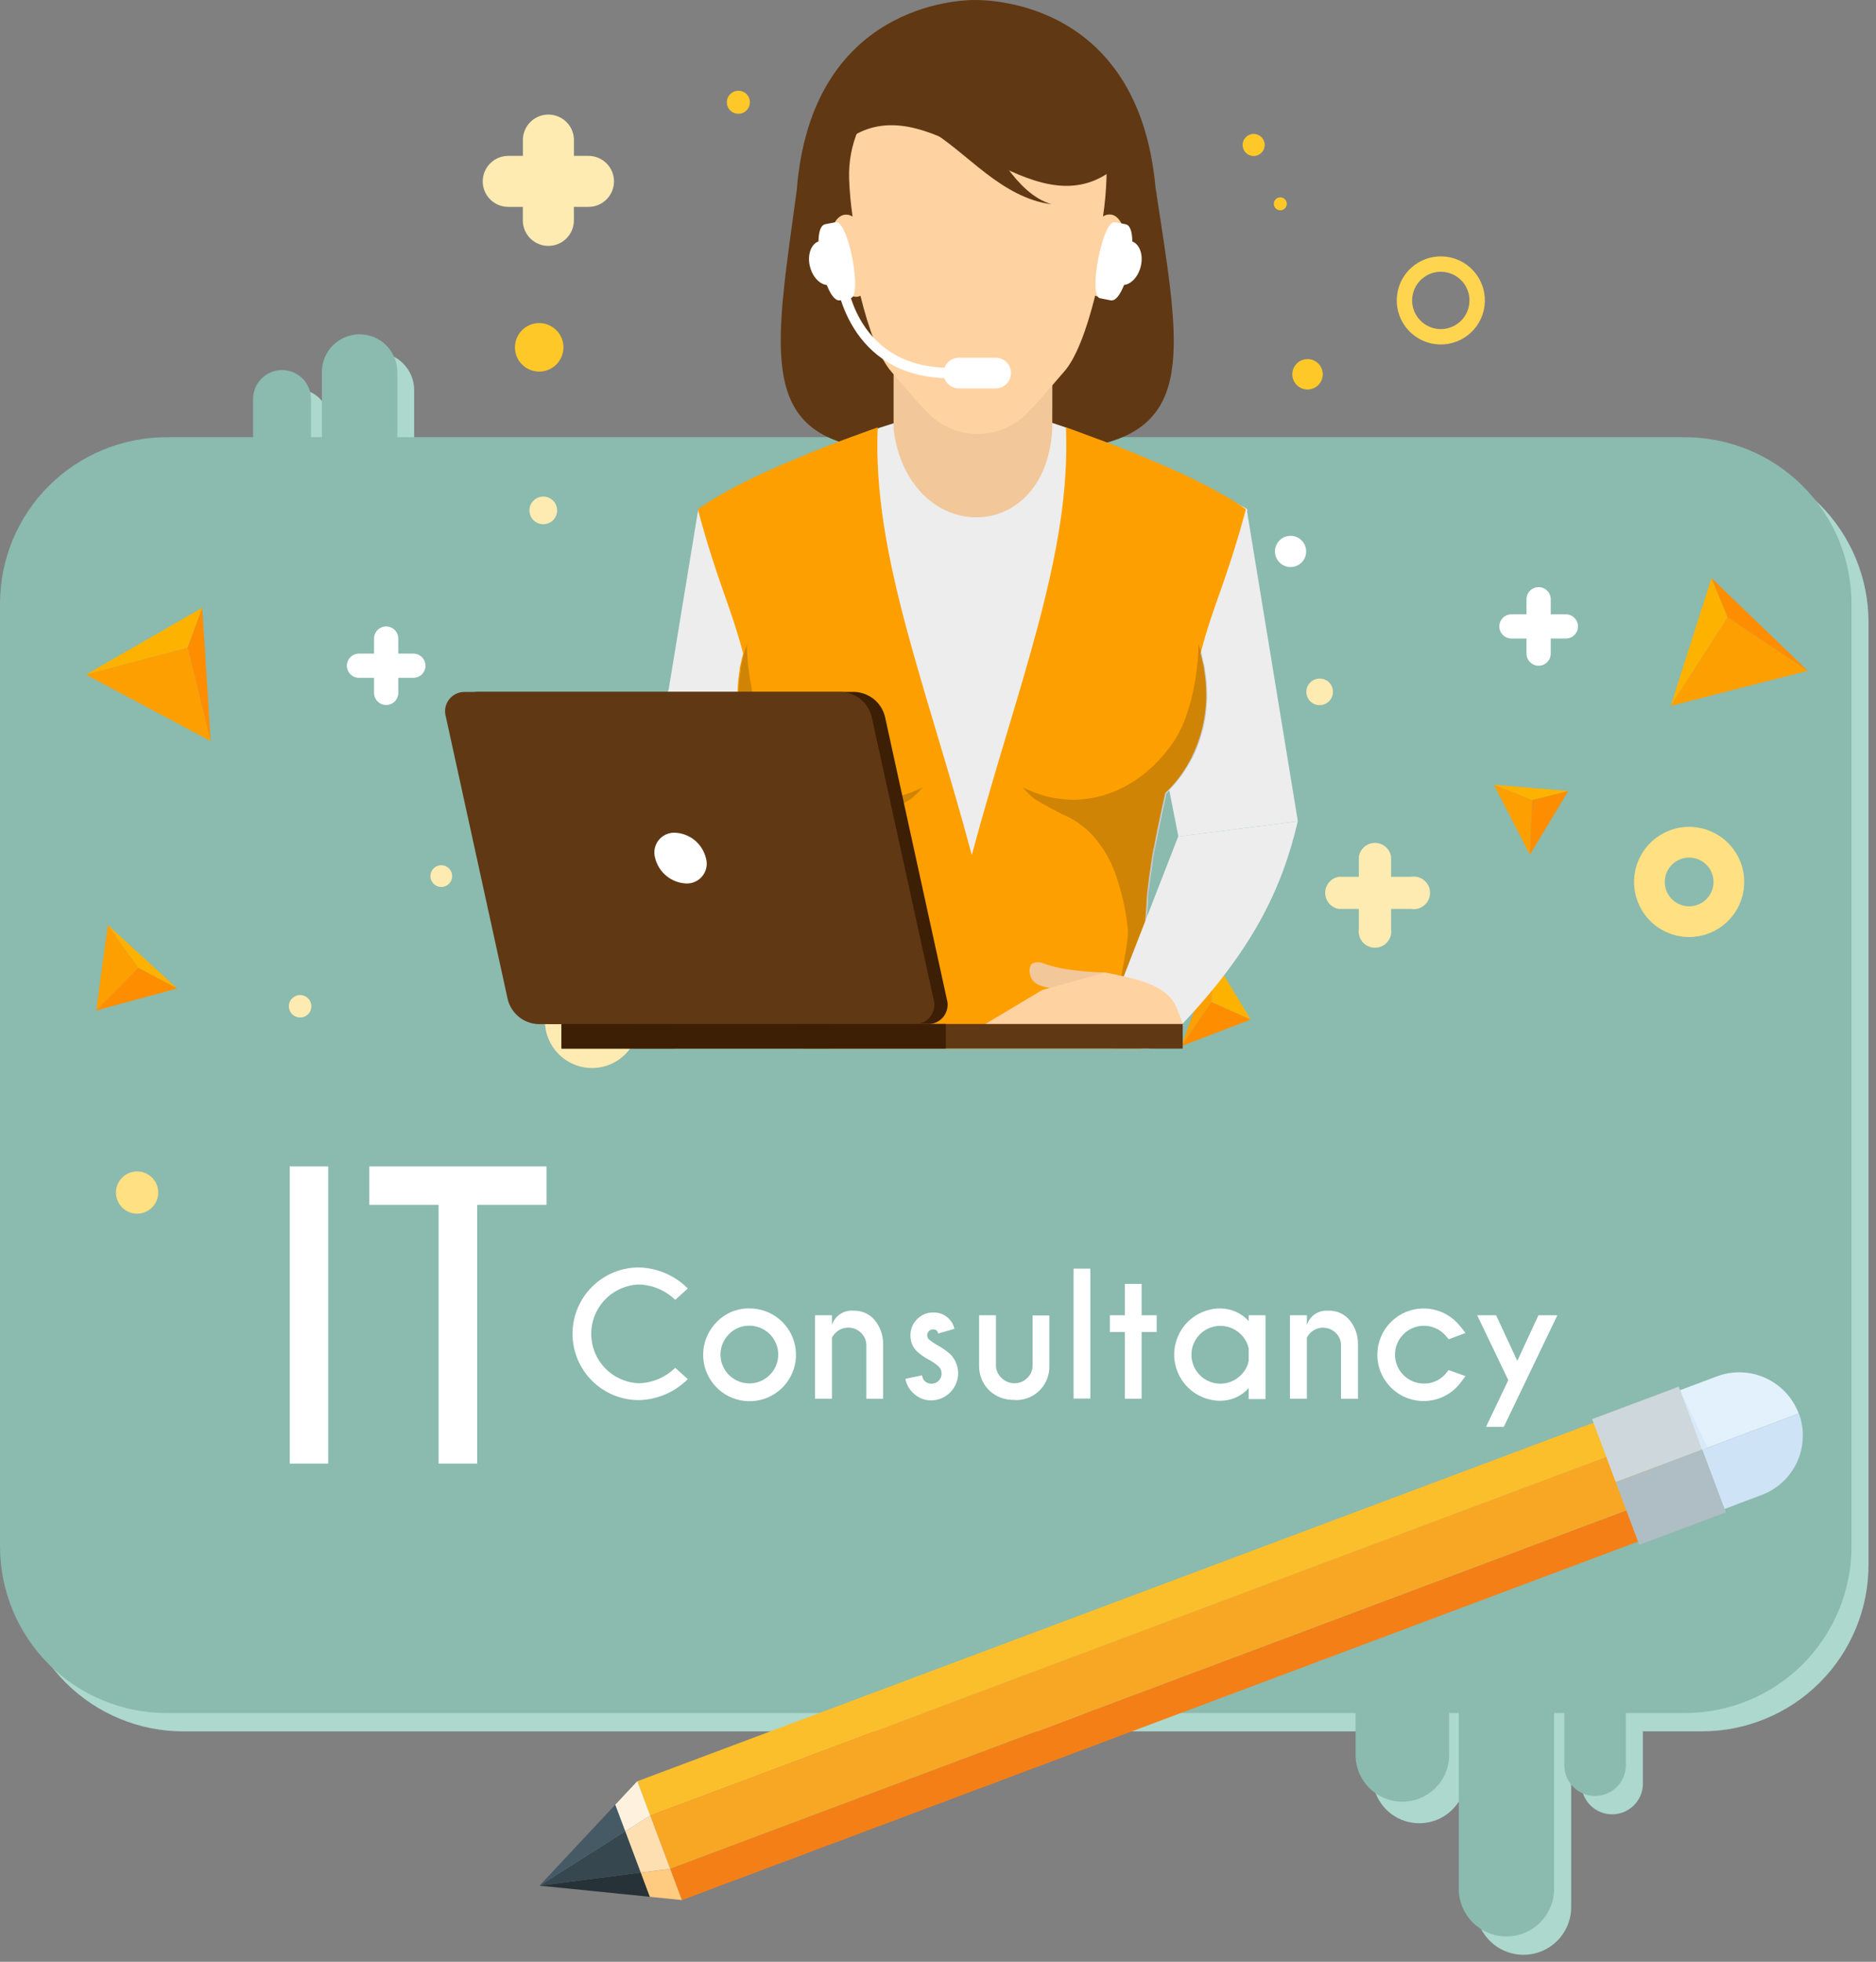 <svg xmlns="http://www.w3.org/2000/svg" width="244" height="255" viewBox="0 0 244 255" fill="none"><rect x="0" y="0" width="244" height="255" fill="#808080" stroke="none"/><path d="M221.337 59.241H53.869V50.708C53.869 50.064 53.742 49.427 53.495 48.832C53.249 48.237 52.887 47.697 52.432 47.242C51.976 46.787 51.435 46.426 50.84 46.179C50.244 45.933 49.606 45.806 48.962 45.806C48.318 45.806 47.68 45.933 47.084 46.179C46.489 46.426 45.948 46.787 45.492 47.242C45.037 47.697 44.675 48.237 44.429 48.832C44.182 49.427 44.055 50.064 44.055 50.708V59.241H42.641V54.416C42.641 53.418 42.244 52.46 41.537 51.754C40.831 51.048 39.872 50.652 38.873 50.652C37.873 50.652 36.915 51.048 36.208 51.754C35.501 52.46 35.104 53.418 35.104 54.416V59.241H23.855C18.11 59.241 12.6 61.521 8.537 65.579C4.474 69.638 2.192 75.143 2.192 80.883V203.411C2.192 209.151 4.474 214.656 8.537 218.715C12.6 222.774 18.11 225.054 23.855 225.054H178.519V230.704C178.491 231.52 178.628 232.333 178.921 233.095C179.214 233.856 179.658 234.551 180.225 235.138C180.793 235.725 181.473 236.192 182.225 236.51C182.977 236.829 183.786 236.993 184.603 236.993C185.42 236.993 186.228 236.829 186.98 236.51C187.732 236.192 188.412 235.725 188.98 235.138C189.548 234.551 189.991 233.856 190.285 233.095C190.578 232.333 190.715 231.52 190.687 230.704V225.054H191.952V247.897C191.952 249.54 192.606 251.115 193.768 252.277C194.931 253.439 196.508 254.091 198.153 254.091C199.797 254.091 201.375 253.439 202.537 252.277C203.7 251.115 204.354 249.54 204.354 247.897V225.054H205.683V232.004C205.726 233.034 206.166 234.008 206.912 234.722C207.657 235.435 208.649 235.834 209.681 235.834C210.713 235.834 211.706 235.435 212.451 234.722C213.196 234.008 213.636 233.034 213.679 232.004V225.047H221.365C227.11 225.047 232.621 222.766 236.683 218.708C240.746 214.649 243.028 209.144 243.028 203.404V80.883C243.028 78.038 242.467 75.222 241.377 72.594C240.286 69.967 238.688 67.579 236.673 65.57C234.659 63.559 232.267 61.966 229.635 60.88C227.004 59.794 224.184 59.237 221.337 59.241Z" fill="#ACD8CD"></path><path d="M219.145 56.832H51.677V48.356C51.677 47.056 51.16 45.809 50.24 44.89C49.32 43.97 48.072 43.454 46.77 43.454C45.469 43.454 44.221 43.97 43.301 44.89C42.38 45.809 41.863 47.056 41.863 48.356V56.832H40.449V52.029C40.471 51.521 40.39 51.014 40.211 50.539C40.032 50.063 39.758 49.629 39.406 49.262C39.054 48.895 38.632 48.603 38.164 48.404C37.696 48.204 37.193 48.101 36.684 48.101C36.176 48.101 35.672 48.204 35.205 48.404C34.737 48.603 34.314 48.895 33.963 49.262C33.611 49.629 33.337 50.063 33.158 50.539C32.978 51.014 32.897 51.521 32.919 52.029V56.832H21.663C18.819 56.831 16.002 57.39 13.374 58.477C10.745 59.564 8.357 61.157 6.346 63.166C4.334 65.175 2.738 67.561 1.649 70.186C0.56 72.811 -1.51597e-07 75.625 0 78.467V201.024C0 206.764 2.282 212.269 6.345 216.327C10.408 220.386 15.918 222.666 21.663 222.666H176.313V228.317C176.366 229.893 177.031 231.387 178.166 232.483C179.301 233.579 180.818 234.191 182.397 234.191C183.975 234.191 185.492 233.579 186.627 232.483C187.762 231.387 188.427 229.893 188.481 228.317V222.666H189.732V245.509C189.732 247.152 190.385 248.728 191.548 249.889C192.711 251.051 194.288 251.704 195.933 251.704C197.577 251.704 199.155 251.051 200.317 249.889C201.48 248.728 202.134 247.152 202.134 245.509V222.666H203.463V229.617C203.506 230.647 203.946 231.621 204.691 232.334C205.436 233.048 206.429 233.447 207.461 233.447C208.493 233.447 209.486 233.048 210.231 232.334C210.976 231.621 211.416 230.647 211.459 229.617V222.666H219.145C224.89 222.666 230.4 220.386 234.463 216.327C238.526 212.269 240.808 206.764 240.808 201.024V78.488C240.811 75.645 240.253 72.829 239.165 70.201C238.078 67.573 236.482 65.185 234.47 63.174C232.458 61.163 230.069 59.567 227.439 58.479C224.81 57.391 221.991 56.831 219.145 56.832Z" fill="#8BBAAE"></path><path d="M76.55 20.265H74.648V18.365C74.669 17.916 74.599 17.468 74.441 17.048C74.284 16.628 74.043 16.244 73.732 15.919C73.422 15.594 73.049 15.336 72.636 15.159C72.223 14.983 71.778 14.892 71.329 14.892C70.88 14.892 70.435 14.983 70.022 15.159C69.609 15.336 69.236 15.594 68.926 15.919C68.615 16.244 68.374 16.628 68.217 17.048C68.059 17.468 67.989 17.916 68.01 18.365V20.265H66.1C65.221 20.265 64.378 20.614 63.756 21.235C63.134 21.856 62.785 22.699 62.785 23.578C62.785 24.456 63.134 25.299 63.756 25.92C64.378 26.541 65.221 26.89 66.1 26.89H68.002V28.797C68.042 29.651 68.409 30.456 69.027 31.045C69.645 31.635 70.467 31.964 71.322 31.964C72.177 31.964 72.999 31.635 73.617 31.045C74.235 30.456 74.602 29.651 74.641 28.797V26.89H76.543C77.423 26.89 78.266 26.541 78.888 25.92C79.51 25.299 79.859 24.456 79.859 23.578C79.859 22.699 79.51 21.856 78.888 21.235C78.266 20.614 77.423 20.265 76.543 20.265H76.55Z" fill="#FEEBB2"></path><path d="M183.531 113.968H180.93V111.361C180.852 110.861 180.599 110.405 180.214 110.076C179.83 109.746 179.34 109.565 178.833 109.565C178.327 109.565 177.837 109.746 177.452 110.076C177.068 110.405 176.814 110.861 176.737 111.361V113.968H174.135C173.639 114.05 173.188 114.305 172.863 114.688C172.538 115.07 172.359 115.556 172.359 116.059C172.359 116.561 172.538 117.047 172.863 117.43C173.188 117.813 173.639 118.068 174.135 118.149H176.737V120.749C176.69 121.051 176.71 121.359 176.794 121.653C176.878 121.947 177.024 122.219 177.223 122.451C177.422 122.683 177.669 122.869 177.947 122.997C178.225 123.124 178.527 123.19 178.833 123.19C179.139 123.19 179.441 123.124 179.719 122.997C179.997 122.869 180.244 122.683 180.443 122.451C180.642 122.219 180.789 121.947 180.873 121.653C180.957 121.359 180.976 121.051 180.93 120.749V118.149H183.531C183.835 118.199 184.146 118.183 184.443 118.101C184.739 118.019 185.014 117.873 185.249 117.674C185.484 117.475 185.672 117.228 185.802 116.949C185.931 116.67 185.998 116.366 185.998 116.059C185.998 115.751 185.931 115.447 185.802 115.168C185.672 114.889 185.484 114.642 185.249 114.443C185.014 114.244 184.739 114.098 184.443 114.016C184.146 113.934 183.835 113.918 183.531 113.968Z" fill="#FEEBB2"></path><path d="M203.661 79.852H201.695V77.895C201.695 77.688 201.654 77.483 201.575 77.292C201.496 77.101 201.38 76.928 201.233 76.781C201.087 76.635 200.913 76.519 200.722 76.44C200.531 76.361 200.326 76.32 200.118 76.32C199.911 76.32 199.706 76.361 199.515 76.44C199.324 76.519 199.15 76.635 199.004 76.781C198.857 76.928 198.741 77.101 198.662 77.292C198.583 77.483 198.542 77.688 198.542 77.895V79.852H196.583C196.165 79.852 195.764 80.018 195.468 80.313C195.173 80.608 195.007 81.009 195.007 81.427C195.007 81.844 195.173 82.245 195.468 82.541C195.764 82.836 196.165 83.002 196.583 83.002H198.542V84.959C198.542 85.376 198.708 85.777 199.004 86.072C199.299 86.368 199.7 86.534 200.118 86.534C200.537 86.534 200.938 86.368 201.233 86.072C201.529 85.777 201.695 85.376 201.695 84.959V83.002H203.661C204.079 83.002 204.48 82.836 204.776 82.541C205.071 82.245 205.237 81.844 205.237 81.427C205.237 81.009 205.071 80.608 204.776 80.313C204.48 80.018 204.079 79.852 203.661 79.852Z" fill="white"></path><path d="M53.763 84.959H51.804V83.002C51.804 82.584 51.638 82.183 51.343 81.888C51.047 81.593 50.646 81.427 50.228 81.427C49.809 81.427 49.408 81.593 49.113 81.888C48.817 82.183 48.651 82.584 48.651 83.002V84.959H46.692C46.274 84.959 45.873 85.124 45.578 85.42C45.282 85.715 45.116 86.116 45.116 86.534C45.116 86.951 45.282 87.352 45.578 87.647C45.873 87.943 46.274 88.109 46.692 88.109H48.651V90.065C48.651 90.483 48.817 90.884 49.113 91.179C49.408 91.475 49.809 91.64 50.228 91.64C50.646 91.64 51.047 91.475 51.343 91.179C51.638 90.884 51.804 90.483 51.804 90.065V88.109H53.763C54.181 88.109 54.582 87.943 54.878 87.647C55.173 87.352 55.339 86.951 55.339 86.534C55.339 86.116 55.173 85.715 54.878 85.42C54.582 85.124 54.181 84.959 53.763 84.959Z" fill="white"></path><path d="M77.003 138.824C80.385 138.824 83.126 136.085 83.126 132.707C83.126 129.329 80.385 126.59 77.003 126.59C73.621 126.59 70.88 129.329 70.88 132.707C70.88 136.085 73.621 138.824 77.003 138.824Z" fill="#FEEBB2"></path><path d="M20.582 155.013C20.582 155.557 20.42 156.088 20.118 156.54C19.816 156.992 19.386 157.344 18.884 157.552C18.381 157.76 17.828 157.814 17.295 157.708C16.761 157.602 16.271 157.34 15.887 156.956C15.502 156.572 15.24 156.082 15.134 155.549C15.028 155.016 15.082 154.464 15.29 153.962C15.498 153.46 15.851 153.031 16.303 152.729C16.756 152.427 17.287 152.266 17.831 152.266C18.561 152.266 19.26 152.555 19.776 153.07C20.292 153.586 20.582 154.284 20.582 155.013Z" fill="#FFE082"></path><path d="M224.726 115.826C225.382 113.05 223.661 110.27 220.883 109.614C218.105 108.959 215.321 110.678 214.666 113.454C214.01 116.229 215.73 119.01 218.508 119.665C221.287 120.32 224.07 118.601 224.726 115.826Z" stroke="#FFE082" stroke-width="4" stroke-miterlimit="10"></path><path d="M192.001 40.136C192.601 37.596 191.027 35.051 188.484 34.452C185.942 33.852 183.394 35.425 182.794 37.965C182.194 40.505 183.768 43.05 186.311 43.65C188.853 44.249 191.401 42.676 192.001 40.136Z" stroke="#FFD54F" stroke-width="2" stroke-miterlimit="10"></path><path d="M73.284 45.17C73.28 45.792 73.091 46.4 72.742 46.915C72.393 47.43 71.899 47.831 71.323 48.066C70.746 48.301 70.113 48.36 69.502 48.236C68.892 48.112 68.332 47.811 67.893 47.369C67.454 46.928 67.156 46.367 67.036 45.756C66.916 45.145 66.98 44.513 67.219 43.939C67.459 43.364 67.863 42.874 68.381 42.528C68.899 42.183 69.508 41.999 70.131 41.999C70.546 41.999 70.958 42.081 71.342 42.241C71.726 42.4 72.075 42.634 72.368 42.929C72.661 43.224 72.893 43.574 73.05 43.958C73.207 44.343 73.287 44.755 73.284 45.17Z" fill="#FEC928"></path><path d="M172.042 48.653C172.042 49.044 171.926 49.426 171.709 49.751C171.491 50.077 171.182 50.33 170.82 50.48C170.458 50.63 170.06 50.669 169.676 50.592C169.292 50.516 168.94 50.328 168.663 50.051C168.386 49.775 168.197 49.422 168.121 49.038C168.044 48.655 168.084 48.257 168.234 47.896C168.383 47.534 168.637 47.225 168.963 47.008C169.288 46.791 169.671 46.675 170.063 46.675C170.323 46.675 170.58 46.726 170.82 46.825C171.06 46.925 171.279 47.071 171.462 47.254C171.646 47.438 171.792 47.656 171.892 47.896C171.991 48.136 172.042 48.393 172.042 48.653Z" fill="#FEC928"></path><path d="M167.857 73.707C168.977 73.707 169.886 72.799 169.886 71.679C169.886 70.56 168.977 69.652 167.857 69.652C166.736 69.652 165.827 70.56 165.827 71.679C165.827 72.799 166.736 73.707 167.857 73.707Z" fill="white"></path><path d="M155.759 94.501C155.772 94.656 155.752 94.813 155.701 94.96C155.649 95.108 155.568 95.243 155.462 95.357C155.357 95.472 155.228 95.563 155.085 95.626C154.942 95.688 154.788 95.721 154.632 95.721C154.475 95.721 154.321 95.688 154.178 95.626C154.035 95.563 153.907 95.472 153.801 95.357C153.695 95.243 153.614 95.108 153.563 94.96C153.512 94.813 153.492 94.656 153.504 94.501C153.526 94.218 153.655 93.953 153.864 93.76C154.073 93.567 154.347 93.46 154.632 93.46C154.916 93.46 155.19 93.567 155.399 93.76C155.608 93.953 155.737 94.218 155.759 94.501Z" fill="white"></path><path d="M173.371 89.931C173.371 90.274 173.27 90.609 173.079 90.893C172.888 91.178 172.617 91.4 172.3 91.531C171.984 91.661 171.635 91.695 171.299 91.628C170.962 91.56 170.654 91.395 170.412 91.152C170.17 90.909 170.005 90.6 169.939 90.264C169.873 89.928 169.909 89.58 170.041 89.264C170.173 88.948 170.396 88.678 170.682 88.489C170.968 88.299 171.303 88.199 171.646 88.201C171.873 88.201 172.098 88.245 172.308 88.332C172.518 88.419 172.708 88.547 172.869 88.708C173.029 88.869 173.156 89.059 173.242 89.269C173.328 89.479 173.372 89.704 173.371 89.931Z" fill="#FEEBB2"></path><path d="M72.464 66.346C72.464 66.703 72.358 67.051 72.16 67.347C71.962 67.643 71.68 67.874 71.351 68.01C71.021 68.147 70.659 68.182 70.309 68.113C69.959 68.043 69.638 67.872 69.386 67.62C69.134 67.368 68.962 67.047 68.893 66.698C68.823 66.348 68.859 65.986 68.995 65.657C69.132 65.328 69.363 65.047 69.659 64.849C69.956 64.651 70.304 64.545 70.661 64.545C71.139 64.545 71.598 64.735 71.936 65.073C72.274 65.411 72.464 65.869 72.464 66.346Z" fill="#FEEBB2"></path><path d="M89.624 90.673C89.625 90.971 89.538 91.262 89.373 91.51C89.209 91.759 88.974 91.953 88.699 92.068C88.424 92.183 88.121 92.213 87.828 92.156C87.535 92.099 87.266 91.956 87.055 91.746C86.844 91.536 86.7 91.268 86.641 90.976C86.582 90.684 86.612 90.381 86.725 90.106C86.839 89.83 87.032 89.595 87.28 89.429C87.528 89.264 87.819 89.175 88.118 89.175C88.516 89.175 88.898 89.333 89.18 89.614C89.462 89.894 89.622 90.275 89.624 90.673Z" fill="#FEEBB2"></path><path d="M68.427 93.074C69.172 93.074 69.777 92.47 69.777 91.725C69.777 90.98 69.172 90.376 68.427 90.376C67.681 90.376 67.076 90.98 67.076 91.725C67.076 92.47 67.681 93.074 68.427 93.074Z" fill="#FEEBB2"></path><path d="M58.811 113.876C58.811 114.155 58.728 114.428 58.573 114.661C58.417 114.893 58.196 115.074 57.938 115.181C57.68 115.288 57.395 115.316 57.121 115.261C56.847 115.207 56.595 115.072 56.397 114.875C56.199 114.677 56.065 114.426 56.01 114.152C55.956 113.878 55.983 113.593 56.09 113.335C56.197 113.077 56.379 112.857 56.611 112.701C56.844 112.546 57.117 112.463 57.397 112.463C57.772 112.463 58.132 112.612 58.397 112.877C58.662 113.142 58.811 113.501 58.811 113.876Z" fill="#FEEBB2"></path><path d="M40.499 130.793C40.5 131.083 40.415 131.366 40.255 131.608C40.095 131.849 39.866 132.038 39.599 132.149C39.331 132.261 39.036 132.29 38.752 132.234C38.467 132.178 38.206 132.039 38 131.834C37.795 131.629 37.656 131.368 37.599 131.083C37.543 130.799 37.573 130.505 37.684 130.237C37.796 129.97 37.985 129.741 38.227 129.581C38.468 129.421 38.752 129.336 39.042 129.338C39.428 129.34 39.797 129.493 40.07 129.766C40.343 130.038 40.497 130.407 40.499 130.793Z" fill="#FEEBB2"></path><path d="M222.602 75.133L224.702 80.24L217.299 91.753L222.602 75.133Z" fill="#FEB200"></path><path d="M224.702 80.24L217.299 91.753L235.117 87.191L224.702 80.24Z" fill="#FE9F00"></path><path d="M222.602 75.133L224.702 80.24L235.117 87.191L222.602 75.133Z" fill="#FE8E00"></path><path d="M26.302 78.997L24.407 84.181L11.171 87.692L26.302 78.997Z" fill="#FEB200"></path><path d="M24.407 84.181L11.171 87.692L27.398 96.331L24.407 84.181Z" fill="#FE9F00"></path><path d="M26.302 78.997L24.407 84.181L27.398 96.331L26.302 78.997Z" fill="#FE8E00"></path><path d="M203.979 102.822L199.284 104.001L194.3 102.002L203.979 102.822Z" fill="#FEB200"></path><path d="M199.284 104.001L194.3 102.002L198.98 111.093L199.284 104.001Z" fill="#FE9F00"></path><path d="M203.979 102.822L199.284 104.001L198.98 111.093L203.979 102.822Z" fill="#FE8E00"></path><path d="M82.03 107.215L77.335 108.402L72.344 106.396L82.03 107.215Z" fill="#FEB200"></path><path d="M77.335 108.402L72.344 106.396L77.024 115.493L77.335 108.402Z" fill="#FE9F00"></path><path d="M82.03 107.215L77.335 108.402L77.024 115.493L82.03 107.215Z" fill="#FE8E00"></path><path d="M162.674 132.53L157.562 130.249L157.852 124.584L162.674 132.53Z" fill="#FEB200"></path><path d="M157.562 130.249L157.852 124.584L153.631 135.984L157.562 130.249Z" fill="#FE9F00"></path><path d="M162.674 132.53L157.562 130.249L153.631 135.984L162.674 132.53Z" fill="#FE8E00"></path><path d="M23.042 128.483L17.987 125.806L14.027 120.233L23.042 128.483Z" fill="#FEB200"></path><path d="M17.987 125.806L14.027 120.233L12.514 131.344L17.987 125.806Z" fill="#FE9F00"></path><path d="M23.042 128.483L17.987 125.806L12.514 131.344L23.042 128.483Z" fill="#FE8E00"></path><path d="M163.056 20.279C163.848 20.279 164.491 19.637 164.491 18.845C164.491 18.053 163.848 17.411 163.056 17.411C162.263 17.411 161.621 18.053 161.621 18.845C161.621 19.637 162.263 20.279 163.056 20.279Z" fill="#FEC928"></path><path d="M167.362 26.495C167.362 26.661 167.312 26.824 167.219 26.962C167.127 27.101 166.995 27.209 166.841 27.272C166.686 27.335 166.517 27.352 166.354 27.319C166.19 27.286 166.04 27.205 165.923 27.087C165.805 26.968 165.726 26.818 165.694 26.654C165.663 26.491 165.68 26.322 165.745 26.168C165.81 26.015 165.919 25.884 166.058 25.792C166.197 25.701 166.361 25.653 166.527 25.654C166.638 25.654 166.747 25.676 166.848 25.718C166.95 25.761 167.042 25.823 167.12 25.901C167.197 25.979 167.259 26.072 167.3 26.174C167.342 26.276 167.363 26.385 167.362 26.495Z" fill="#FEC928"></path><path d="M127.421 4.987C127.423 5.342 127.318 5.69 127.122 5.986C126.925 6.282 126.644 6.513 126.316 6.65C125.988 6.787 125.626 6.823 125.277 6.754C124.928 6.685 124.607 6.514 124.356 6.262C124.104 6.011 123.933 5.691 123.864 5.342C123.795 4.993 123.831 4.632 123.968 4.304C124.105 3.976 124.336 3.696 124.632 3.499C124.929 3.303 125.277 3.198 125.633 3.2C126.107 3.2 126.562 3.388 126.897 3.723C127.233 4.058 127.421 4.513 127.421 4.987Z" fill="#FEC928"></path><path d="M97.535 13.293C97.535 13.589 97.447 13.879 97.282 14.125C97.118 14.371 96.884 14.563 96.61 14.677C96.336 14.79 96.035 14.82 95.744 14.762C95.453 14.704 95.186 14.562 94.976 14.352C94.767 14.143 94.624 13.876 94.566 13.585C94.508 13.295 94.538 12.994 94.651 12.72C94.765 12.447 94.957 12.213 95.204 12.048C95.45 11.884 95.74 11.796 96.036 11.796C96.233 11.795 96.429 11.833 96.611 11.908C96.793 11.983 96.959 12.093 97.098 12.232C97.238 12.372 97.348 12.537 97.423 12.719C97.498 12.901 97.536 13.096 97.535 13.293Z" fill="#FEC928"></path><path d="M150.28 24.284C148.031 0.177 128.708 0 126.771 0C124.834 0 105.518 0.551 103.63 24.722C100.936 44.57 98.631 55.561 111.739 58.089C114.129 58.796 117.961 59.078 119.291 59.241C119.449 59.25 119.605 59.288 119.75 59.354H121.207H123.504L134.69 59.262C134.83 59.197 134.981 59.159 135.135 59.149C135.397 59.149 135.736 59.064 136.153 59.022C138.357 58.811 140.539 58.421 142.679 57.856C155.752 55.024 153.271 44.075 150.28 24.284Z" fill="#603813"></path><path d="M100.158 114.476L104.881 136.302H87.856L82.885 114.476L90.818 66.198H108.084L100.158 114.476Z" fill="#EDEDED"></path><path d="M153.263 108.734L168.804 106.749L162.151 66.198H144.878L153.263 108.734Z" fill="#EDEDED"></path><path d="M90.847 66.205C93.427 75.811 95.053 78.538 96.743 85.001C96.725 85.082 96.696 85.16 96.658 85.234C96.657 85.293 96.642 85.351 96.616 85.403C96.572 85.568 96.539 85.736 96.517 85.905C96.419 86.239 96.341 86.579 96.284 86.922C96.273 86.985 96.273 87.05 96.284 87.113C96.105 88.144 96.013 89.188 96.008 90.235C95.995 93.029 96.624 95.788 97.846 98.301C97.914 98.479 97.999 98.649 98.101 98.81C98.941 100.408 100.04 101.857 101.353 103.097C101.387 103.162 101.402 103.236 101.396 103.309C101.968 105.845 102.414 107.999 102.81 109.92C102.894 110.281 102.979 110.662 103.036 111.037C103.092 111.411 103.142 111.799 103.206 112.181C103.269 112.562 103.333 113.127 103.418 113.593C103.545 114.42 103.609 115.204 103.715 115.96C103.763 116.332 103.792 116.707 103.799 117.083C103.799 117.457 103.863 117.789 103.863 118.178C103.958 119.168 104.001 120.163 103.99 121.158C104.033 122.147 104.033 123.186 104.033 124.28V127.466C104.033 127.911 104.033 128.37 103.99 128.836C103.99 130.002 103.99 131.245 103.99 132.573C103.948 133.279 103.948 134.077 103.99 134.875C103.99 135.151 103.99 135.405 103.99 135.688C103.842 135.907 103.722 136.119 103.58 136.338H149.53C149.382 136.119 149.269 135.907 149.12 135.681C149.12 135.405 149.12 135.151 149.12 134.875C149.12 134.077 149.12 133.293 149.12 132.573C149.12 131.245 149.12 130.002 149.12 128.836C149.078 128.37 149.078 127.911 149.078 127.466V124.294C149.078 123.2 149.078 122.175 149.12 121.172C149.11 120.177 149.152 119.182 149.248 118.192C149.248 117.81 149.29 117.485 149.311 117.097C149.319 116.721 149.347 116.346 149.396 115.974C149.502 115.218 149.566 114.434 149.693 113.608C149.778 113.163 149.841 112.682 149.898 112.195C149.955 111.708 150.004 111.432 150.068 111.051C150.131 110.669 150.216 110.295 150.301 109.935C150.662 108.013 151.107 105.859 151.68 103.323C151.673 103.25 151.688 103.176 151.722 103.111C153.036 101.871 154.135 100.423 154.974 98.824C155.076 98.663 155.161 98.493 155.229 98.315C156.448 95.801 157.077 93.042 157.067 90.249C157.063 89.202 156.97 88.158 156.792 87.127C156.802 87.064 156.802 86.999 156.792 86.936C156.734 86.593 156.656 86.253 156.558 85.919C156.534 85.75 156.498 85.582 156.452 85.418C156.426 85.365 156.411 85.307 156.41 85.248C156.366 85.162 156.337 85.069 156.325 84.973C158.022 78.552 159.648 75.826 162.229 66.219C162.335 65.81 138.805 55.624 138.805 55.624L126.919 51.619L114.32 55.624C114.32 55.624 90.783 66.078 90.847 66.205Z" fill="#EDEDED"></path><path d="M104.415 136.302L104.287 136.175C103.976 135.803 103.823 135.323 103.863 134.84C103.863 134.134 104.033 133.321 104.054 132.721C104.054 131.308 104.054 129.896 104.012 128.434C104.012 127.805 104.012 127.19 103.948 126.555V124.273C103.948 123.178 103.948 122.154 103.906 121.151C103.916 120.156 103.874 119.161 103.778 118.17C103.778 117.789 103.736 117.464 103.715 117.076C103.707 116.7 103.678 116.325 103.63 115.953C103.524 115.197 103.46 114.413 103.333 113.586C103.248 113.141 103.184 112.661 103.121 112.174C103.057 111.686 103.015 111.411 102.951 111.029C102.887 110.648 102.81 110.274 102.725 109.913C102.364 107.992 101.919 105.838 101.311 103.302C101.317 103.229 101.303 103.155 101.268 103.09C99.955 101.85 98.856 100.401 98.016 98.803C97.914 98.642 97.829 98.472 97.761 98.294C96.539 95.781 95.91 93.022 95.923 90.228C95.928 89.181 96.02 88.137 96.199 87.106C96.188 87.043 96.188 86.978 96.199 86.915C96.256 86.572 96.334 86.232 96.432 85.898C96.454 85.729 96.487 85.561 96.531 85.396C96.558 85.344 96.572 85.286 96.574 85.227C96.611 85.153 96.64 85.075 96.658 84.994V84.951C94.969 78.531 93.342 75.804 90.762 66.198C91.12 65.92 91.523 65.645 91.971 65.372C92.24 65.202 92.515 65.011 92.833 64.842C93.979 64.135 95.287 63.429 96.701 62.723L98.115 62.017C98.539 61.812 98.978 61.621 99.423 61.409C100.13 61.112 100.773 60.795 101.473 60.498L103.757 59.53C104.309 59.318 104.881 59.085 105.426 58.824L109.357 57.305C110.205 56.987 111.054 56.669 111.895 56.373C112.736 56.076 113.422 55.801 114.157 55.553C113.45 72.153 120.521 89.182 126.396 111.135C132.3 89.182 139.356 72.153 138.642 55.553C139.349 55.801 140.141 56.076 140.905 56.373C141.668 56.669 142.594 56.987 143.436 57.305L147.374 58.824C147.918 59.057 148.491 59.29 149.042 59.53L151.326 60.498C152.033 60.795 152.698 61.112 153.377 61.409C153.822 61.621 154.26 61.812 154.685 62.017C155.109 62.221 155.66 62.483 156.099 62.723C157.513 63.429 158.828 64.135 159.973 64.842C160.291 65.011 160.56 65.202 160.836 65.372C161.279 65.65 161.682 65.925 162.045 66.198C159.464 75.804 157.803 78.531 156.141 84.951V84.994C156.16 85.075 156.188 85.153 156.226 85.227C156.227 85.286 156.242 85.344 156.268 85.396C156.315 85.561 156.35 85.729 156.374 85.898C156.472 86.232 156.55 86.572 156.608 86.915C156.618 86.978 156.618 87.043 156.608 87.106C156.786 88.137 156.879 89.181 156.883 90.228C156.893 93.021 156.264 95.78 155.045 98.294C154.978 98.472 154.892 98.642 154.791 98.803C153.951 100.401 152.852 101.85 151.538 103.09C151.504 103.155 151.489 103.229 151.496 103.302C150.923 105.838 150.478 107.992 150.117 109.913C150.032 110.274 149.947 110.655 149.884 111.029C149.82 111.404 149.778 111.792 149.714 112.174C149.651 112.555 149.594 113.12 149.509 113.586C149.382 114.413 149.318 115.197 149.212 115.953C149.164 116.325 149.135 116.7 149.127 117.076C149.127 117.45 149.064 117.782 149.064 118.17C148.968 119.161 148.926 120.156 148.936 121.151C148.894 122.14 148.894 123.178 148.894 124.273V126.555C148.852 127.19 148.83 127.805 148.83 128.434C148.788 129.846 148.788 131.308 148.788 132.721C148.788 133.336 148.979 134.134 148.979 134.84C149.019 135.323 148.866 135.803 148.555 136.175L148.427 136.302H104.415Z" fill="#FE9F00"></path><path opacity="0.2" d="M98.051 98.788C98.895 100.393 99.993 101.851 101.304 103.104H101.339V103.281C101.926 105.81 102.371 107.971 102.711 109.885C102.88 110.669 103.022 111.425 103.121 112.145C103.191 112.626 103.262 113.099 103.326 113.558C103.502 114.794 103.601 115.924 103.708 117.054C103.708 117.429 103.771 117.761 103.771 118.149C103.871 119.137 103.918 120.13 103.913 121.123C103.948 122.119 103.948 123.143 103.948 124.238C103.948 125.651 103.948 127.113 103.913 128.794C103.913 129.959 103.913 131.188 103.913 132.523C103.877 133.484 103.877 134.543 103.877 135.638C103.729 135.857 103.609 136.069 103.467 136.288H108.035C108.112 136.09 108.167 135.884 108.197 135.674C108.671 132.417 106.076 122.804 106.345 120.713C106.592 118.395 107.097 116.111 107.851 113.904C108.532 111.803 109.68 109.884 111.209 108.289C112 107.502 112.9 106.833 113.882 106.304C115.447 105.586 116.967 104.774 118.435 103.874C118.761 103.621 119.07 103.347 119.361 103.055C119.602 102.85 119.877 102.405 120.153 102.264C118.096 103.357 115.802 103.934 113.472 103.945C108.162 103.945 103.524 100.971 100.448 96.514C97.373 92.057 97.125 84.506 97.16 84.125C97.155 83.976 97.166 83.826 97.196 83.68C97.026 84.09 96.885 84.535 96.75 84.944C96.711 85.031 96.687 85.125 96.68 85.22C96.68 85.22 96.68 85.29 96.68 85.326C96.612 85.513 96.564 85.707 96.538 85.905C96.436 86.229 96.367 86.563 96.333 86.901C96.316 86.968 96.316 87.038 96.333 87.106C96.154 88.134 96.062 89.176 96.057 90.221C96.04 93.015 96.662 95.776 97.874 98.294C97.915 98.465 97.975 98.63 98.051 98.788Z" fill="#1D1D1B"></path><path opacity="0.2" d="M154.918 98.788C154.074 100.395 152.973 101.853 151.658 103.104V103.281C151.072 105.81 150.626 107.971 150.287 109.885C150.117 110.669 149.976 111.425 149.877 112.145C149.806 112.626 149.735 113.099 149.672 113.558C149.495 114.794 149.396 115.924 149.29 117.054C149.255 117.429 149.226 117.761 149.226 118.149C149.126 119.137 149.079 120.13 149.085 121.123C149.05 122.119 149.05 123.143 149.05 124.238C149.05 125.651 149.05 127.113 149.085 128.794C149.085 129.959 149.12 131.188 149.12 132.523C149.156 133.484 149.156 134.543 149.156 135.638C149.304 135.857 149.417 136.069 149.566 136.288H144.998C144.92 136.09 144.866 135.884 144.836 135.674C144.355 132.417 146.957 122.804 146.688 120.713C146.441 118.395 145.936 116.111 145.182 113.904C144.501 111.803 143.352 109.884 141.824 108.289C141.032 107.503 140.132 106.835 139.151 106.304C137.584 105.584 136.062 104.773 134.591 103.874C134.269 103.619 133.962 103.345 133.672 103.055C133.431 102.85 133.155 102.405 132.88 102.264C134.937 103.357 137.23 103.934 139.561 103.945C144.871 103.945 149.509 100.971 152.578 96.514C155.646 92.057 155.901 84.506 155.872 84.125C155.878 83.976 155.866 83.826 155.837 83.68C156.007 84.09 156.141 84.535 156.282 84.944C156.319 85.032 156.341 85.125 156.346 85.22C156.346 85.22 156.346 85.29 156.346 85.326C156.414 85.513 156.461 85.707 156.488 85.905C156.59 86.229 156.659 86.563 156.693 86.901C156.722 86.965 156.734 87.035 156.728 87.106C156.905 88.135 156.995 89.177 156.997 90.221C157.018 93.019 156.399 95.785 155.187 98.308C155.115 98.478 155.025 98.639 154.918 98.788Z" fill="#1D1D1B"></path><path d="M136.86 55.843C135.962 71.121 118.223 70.98 116.222 55.843V42.783H136.889L136.86 55.843Z" fill="#F2C799"></path><path d="M127.188 6.972H126.7C117.466 7.226 110.198 14.466 110.438 23.14C110.493 24.816 110.644 26.488 110.891 28.148C110.56 27.935 110.161 27.854 109.774 27.922C108.31 28.225 107.554 30.846 108.07 33.791C108.494 36.165 109.611 38.029 110.806 38.46C111.068 38.576 111.36 38.605 111.64 38.545C111.735 38.524 111.826 38.489 111.909 38.439C113.04 43.03 114.447 46.618 115.918 48.292C117.806 50.447 119.128 52.085 120.372 53.322C121.218 54.295 122.264 55.076 123.438 55.61C124.613 56.144 125.888 56.419 127.179 56.417C128.469 56.416 129.744 56.136 130.917 55.598C132.09 55.06 133.133 54.277 133.976 53.3C135.227 52.064 136.549 50.425 138.437 48.271C139.908 46.597 141.308 43.009 142.446 38.418C142.529 38.468 142.62 38.503 142.715 38.524C142.995 38.584 143.287 38.554 143.549 38.439C144.737 37.98 145.861 36.143 146.285 33.77C146.794 30.825 146.038 28.204 144.581 27.9C144.194 27.833 143.795 27.914 143.464 28.126C143.711 26.467 143.862 24.795 143.916 23.119C144.185 14.445 136.917 7.205 127.655 6.95L127.188 6.972Z" fill="#FFD2A1"></path><path d="M147.579 19.177C146.945 20.002 146.234 20.766 145.458 21.459C135.241 30.556 123.674 13.477 113.139 16.684C111.075 17.312 109.053 18.718 107.08 21.254L107.999 13.251C120.259 1.038 130.179 -1.752 145.161 11.195L147.579 19.177Z" fill="#603813"></path><path d="M111.351 14.77C114.469 14.021 117.777 15.038 120.542 16.677C123.306 18.315 125.654 20.54 128.192 22.49C130.73 24.439 133.594 26.163 136.775 26.551C134.379 25.845 132.533 23.881 131.041 21.882C129.55 19.884 128.178 17.715 126.212 16.154C123.893 14.427 121.087 13.478 118.195 13.442C115.317 13.412 112.454 13.839 109.71 14.706L111.351 14.77Z" fill="#603813"></path><path d="M110.644 38.764L109.265 39.039C107.285 39.449 105.263 29.596 107.313 29.151L108.692 28.882C110.325 28.578 112.192 38.467 110.644 38.764Z" fill="white"></path><path d="M109.286 33.671C109.682 35.239 109.123 36.73 108.035 37.005C106.946 37.281 105.744 36.228 105.348 34.66C104.952 33.092 105.518 31.609 106.599 31.333C107.681 31.058 108.89 32.11 109.286 33.671Z" fill="white"></path><path d="M123.653 49.175C109.951 49.175 108.692 36.115 108.678 35.981L110.043 35.868C110.085 36.362 111.223 48.137 124.127 47.805V49.168L123.653 49.175Z" fill="white"></path><path d="M131.494 48.49C131.494 49.019 131.284 49.526 130.91 49.901C130.537 50.276 130.03 50.487 129.5 50.489H124.713C124.451 50.489 124.19 50.437 123.948 50.337C123.705 50.236 123.484 50.089 123.299 49.904C123.113 49.718 122.965 49.498 122.865 49.255C122.764 49.013 122.713 48.753 122.713 48.49C122.714 47.961 122.926 47.455 123.301 47.081C123.676 46.708 124.184 46.498 124.713 46.498H129.5C130.029 46.498 130.536 46.708 130.91 47.082C131.284 47.455 131.494 47.962 131.494 48.49Z" fill="white"></path><path d="M143.054 38.764L144.468 39.039C146.441 39.449 148.47 29.596 146.419 29.151L145.005 28.882C143.386 28.578 141.52 38.467 143.054 38.764Z" fill="white"></path><path d="M144.418 33.671C144.023 35.239 144.588 36.73 145.677 37.005C146.766 37.281 147.968 36.228 148.364 34.66C148.76 33.092 148.194 31.609 147.105 31.333C146.016 31.058 144.814 32.11 144.418 33.671Z" fill="white"></path><path d="M145.288 129.154L153.009 133.915C162.985 123.56 166.739 115.493 168.797 106.756L153.242 108.734L145.288 129.154Z" fill="#EDEDED"></path><path d="M135.552 125.17C136.547 125.543 137.578 125.811 138.628 125.968C140.336 126.231 142.061 126.377 143.789 126.406C144.129 126.406 141.908 128.49 141.138 128.596C140.166 128.792 139.167 128.809 138.189 128.646C136.98 128.455 135.029 128.398 134.301 127.409C133.799 126.703 133.771 125.587 134.258 125.248C134.664 125.057 135.127 125.029 135.552 125.17Z" fill="#F2C799"></path><path d="M143.789 126.406L135.566 128.681L127.52 133.484L142.262 133.117C144.666 134.296 149.156 133.208 152.047 133.307C154.013 133.378 154.437 134.452 153.002 130.934C151.765 127.904 147.48 127.176 143.789 126.406Z" fill="#FFD2A1"></path><path d="M123.151 129.889L115.105 93.159C114.886 92.27 114.384 91.476 113.676 90.895C112.967 90.314 112.089 89.979 111.174 89.938H62.233C61.834 89.921 61.436 90.001 61.074 90.168C60.711 90.336 60.394 90.588 60.148 90.903C59.903 91.218 59.736 91.587 59.662 91.98C59.588 92.372 59.609 92.776 59.723 93.159L67.769 129.889C67.988 130.777 68.488 131.57 69.195 132.151C69.903 132.731 70.779 133.067 71.693 133.11H120.634C121.033 133.126 121.431 133.047 121.794 132.879C122.156 132.711 122.474 132.459 122.72 132.144C122.966 131.83 123.133 131.461 123.208 131.069C123.283 130.676 123.264 130.272 123.151 129.889Z" fill="#3D1F06"></path><path d="M118.909 133.117H69.968C69.052 133.076 68.175 132.74 67.466 132.16C66.757 131.579 66.256 130.785 66.037 129.896L57.991 93.166C57.877 92.783 57.856 92.378 57.93 91.985C58.004 91.592 58.172 91.222 58.418 90.907C58.664 90.592 58.982 90.34 59.346 90.173C59.71 90.005 60.108 89.927 60.508 89.945H109.449C110.363 89.987 111.239 90.324 111.946 90.904C112.654 91.485 113.154 92.278 113.373 93.166L121.426 129.896C121.538 130.279 121.558 130.683 121.483 131.076C121.408 131.468 121.241 131.837 120.995 132.152C120.749 132.466 120.431 132.718 120.068 132.886C119.706 133.054 119.308 133.133 118.909 133.117Z" fill="#603813"></path><path d="M91.815 111.538C91.932 111.931 91.952 112.346 91.876 112.748C91.799 113.15 91.628 113.529 91.375 113.851C91.123 114.174 90.797 114.432 90.424 114.603C90.052 114.775 89.644 114.855 89.234 114.837C88.298 114.794 87.4 114.449 86.674 113.855C85.95 113.26 85.436 112.448 85.212 111.538C85.095 111.145 85.074 110.73 85.151 110.328C85.227 109.926 85.399 109.547 85.651 109.225C85.904 108.902 86.23 108.644 86.602 108.473C86.975 108.301 87.383 108.221 87.792 108.239C88.73 108.28 89.629 108.623 90.355 109.218C91.08 109.813 91.593 110.627 91.815 111.538Z" fill="white"></path><path d="M153.829 136.302H140.544H73.029V133.103H153.829V136.302Z" fill="#603813"></path><path d="M123.017 133.103H73.029V136.295H123.017V133.103Z" fill="#3D1F06"></path><path d="M217.447 194.108L87.159 242.928L88.681 246.982L218.969 198.162L217.447 194.108Z" fill="#F57F17"></path><path d="M213.174 182.718L82.886 231.538L84.562 236.002L214.85 187.182L213.174 182.718Z" fill="#FBBF2C"></path><path d="M214.843 187.172L84.555 235.992L87.158 242.923L217.446 194.103L214.843 187.172Z" fill="#F8A725"></path><path d="M81.33 238.036L70.173 245.107L83.345 243.411L81.33 238.036Z" fill="#37474F"></path><path d="M80.029 234.582L70.173 245.107L81.33 238.036L80.029 234.582Z" fill="#455A64"></path><path d="M70.173 245.107L84.526 246.555L83.345 243.411L70.173 245.107Z" fill="#263238"></path><path d="M83.345 243.411L87.17 242.924L84.568 235.988L81.33 238.036L83.345 243.411Z" fill="#FEDFB1"></path><path d="M87.17 242.924L83.345 243.411L84.526 246.555L88.69 246.978L87.17 242.924Z" fill="#FECB80"></path><path d="M84.568 235.988L82.892 231.524L80.029 234.582L81.33 238.036L84.568 235.988Z" fill="#FEF2DF"></path><path d="M207.076 184.467L218.339 180.244L218.508 180.703L221.414 188.43L216.083 190.429L210.151 192.654L207.076 184.467Z" fill="#CED7DB"></path><path d="M210.151 192.654L216.083 190.429L221.414 188.43L224.313 196.15L224.476 196.588L213.213 200.812L210.151 192.654Z" fill="#AFBDC4"></path><path d="M221.414 188.43L222.828 187.9L233.971 183.726C234.732 185.772 234.65 188.035 233.744 190.021C232.837 192.007 231.18 193.553 229.135 194.321L225.727 195.599L224.313 196.129L221.414 188.43Z" fill="#CEE3F5"></path><path d="M218.515 180.703L219.93 180.173L223.337 178.894C225.385 178.137 227.651 178.219 229.638 179.124C231.625 180.03 233.173 181.684 233.943 183.726L222.8 187.9L221.386 188.43L218.515 180.703Z" fill="#E3F1FC"></path><g style="mix-blend-mode:multiply" opacity="0.53"><path d="M218.508 180.703L224.313 196.15L225.713 195.628L218.508 180.703Z" fill="#CEE3F5"></path></g><path d="M42.691 151.616V190.245H37.685V151.616H42.691Z" fill="white"></path><path d="M62.07 156.609V190.245H57.043V156.609H48.029V151.616H71.085V156.609H62.07Z" fill="white"></path><path d="M87.82 177.793L89.461 179.262C87.77 180.956 85.491 181.935 83.097 181.995C80.808 181.995 78.612 181.087 76.993 179.469C75.374 177.852 74.465 175.658 74.465 173.371C74.465 171.084 75.374 168.89 76.993 167.272C78.612 165.655 80.808 164.746 83.097 164.746C85.491 164.807 87.77 165.786 89.461 167.48L87.82 168.963C86.556 167.733 84.876 167.02 83.112 166.964C81.445 167.02 79.865 167.72 78.706 168.917C77.546 170.115 76.898 171.715 76.898 173.381C76.898 175.047 77.546 176.648 78.706 177.846C79.865 179.043 81.445 179.743 83.112 179.799C84.878 179.746 86.56 179.03 87.82 177.793Z" fill="white"></path><path d="M97.464 170.072C98.862 170.066 100.219 170.545 101.304 171.427C102.388 172.309 103.132 173.539 103.409 174.908C103.686 176.277 103.479 177.7 102.824 178.934C102.168 180.167 101.104 181.135 99.813 181.672C98.523 182.21 97.085 182.283 95.747 181.879C94.408 181.476 93.251 180.621 92.474 179.46C91.696 178.3 91.345 176.905 91.482 175.515C91.618 174.125 92.233 172.826 93.222 171.838C93.77 171.269 94.43 170.819 95.16 170.515C95.889 170.211 96.674 170.061 97.464 170.072ZM94.799 173.427C94.188 174.043 93.809 174.851 93.727 175.714C93.644 176.577 93.864 177.442 94.349 178.162C94.833 178.881 95.552 179.411 96.383 179.661C97.214 179.911 98.106 179.865 98.907 179.532C99.709 179.198 100.369 178.598 100.778 177.833C101.186 177.067 101.316 176.184 101.146 175.334C100.975 174.484 100.516 173.719 99.845 173.169C99.174 172.619 98.332 172.319 97.464 172.318C96.968 172.312 96.475 172.407 96.017 172.598C95.558 172.788 95.144 173.071 94.799 173.427Z" fill="white"></path><path d="M108.204 173.872V181.812H106.005V170.962H108.204V172.227C108.387 171.652 108.759 171.156 109.26 170.819C109.76 170.482 110.36 170.323 110.962 170.369C111.498 170.343 112.033 170.443 112.524 170.66C113.015 170.877 113.448 171.205 113.79 171.619C114.503 172.507 114.883 173.617 114.864 174.755V181.819H112.68V174.847C112.679 174.545 112.616 174.245 112.494 173.968C112.372 173.691 112.195 173.442 111.973 173.237C111.758 173.022 111.502 172.852 111.22 172.738C110.938 172.624 110.636 172.568 110.332 172.573C109.726 172.566 109.141 172.799 108.706 173.223C108.504 173.41 108.334 173.629 108.204 173.872Z" fill="white"></path><path d="M120.231 179.481C120.352 179.603 120.496 179.7 120.655 179.765C120.814 179.831 120.985 179.864 121.157 179.862C121.33 179.863 121.502 179.829 121.662 179.763C121.822 179.697 121.967 179.6 122.089 179.477C122.211 179.354 122.307 179.207 122.372 179.047C122.436 178.886 122.468 178.714 122.465 178.541C122.469 178.372 122.438 178.203 122.373 178.047C122.309 177.89 122.212 177.748 122.09 177.63C121.741 177.323 121.362 177.051 120.959 176.818C120.35 176.513 119.784 176.128 119.276 175.674C118.998 175.405 118.778 175.082 118.629 174.725C118.481 174.367 118.408 173.984 118.414 173.597C118.405 173.204 118.477 172.812 118.625 172.448C118.773 172.084 118.995 171.753 119.276 171.478C119.549 171.192 119.879 170.966 120.244 170.815C120.609 170.664 121.002 170.592 121.397 170.602C121.776 170.591 122.152 170.658 122.503 170.801C122.853 170.943 123.17 171.157 123.434 171.428C123.789 171.785 124.035 172.236 124.141 172.728L122.02 173.336C121.994 173.212 121.943 173.094 121.871 172.989C121.803 172.926 121.723 172.876 121.636 172.843C121.548 172.811 121.455 172.795 121.362 172.799C121.261 172.798 121.16 172.818 121.067 172.857C120.973 172.895 120.889 172.953 120.818 173.025C120.676 173.169 120.596 173.363 120.596 173.565C120.596 173.767 120.676 173.961 120.818 174.105C121.106 174.342 121.41 174.557 121.73 174.748C122.417 175.101 123.056 175.54 123.632 176.055C124.107 176.55 124.428 177.172 124.555 177.846C124.682 178.52 124.61 179.216 124.347 179.85C124.085 180.483 123.643 181.027 123.077 181.414C122.51 181.802 121.843 182.016 121.157 182.031C120.696 182.038 120.239 181.949 119.814 181.77C119.39 181.591 119.007 181.327 118.69 180.992C118.209 180.513 117.883 179.9 117.756 179.233L119.934 178.767C119.958 179.03 120.061 179.279 120.231 179.481Z" fill="white"></path><path d="M131.953 181.96C131.345 181.987 130.737 181.891 130.167 181.676C129.597 181.461 129.076 181.132 128.637 180.71C128.224 180.298 127.897 179.808 127.675 179.268C127.452 178.728 127.34 178.15 127.344 177.567V170.962H129.542V177.482C129.542 177.785 129.605 178.084 129.726 178.361C129.848 178.639 130.026 178.887 130.25 179.092C130.472 179.32 130.738 179.5 131.032 179.621C131.327 179.742 131.642 179.803 131.961 179.799C132.264 179.801 132.565 179.744 132.845 179.628C133.126 179.513 133.38 179.343 133.594 179.128C133.818 178.922 133.997 178.672 134.118 178.393C134.24 178.115 134.302 177.814 134.301 177.51V170.991H136.486V177.595C136.496 178.183 136.385 178.767 136.162 179.311C135.938 179.855 135.606 180.348 135.185 180.759C134.764 181.171 134.263 181.492 133.714 181.703C133.164 181.914 132.577 182.011 131.989 181.988L131.953 181.96Z" fill="white"></path><path d="M141.817 164.902V181.79H139.632V164.902H141.817Z" fill="white"></path><path d="M146.299 170.962V166.887H148.484V170.962H150.442V173.145H148.484V181.812H146.299V173.145H144.348V170.962H146.299Z" fill="white"></path><path d="M162.405 171.718V170.962H164.597V181.854H162.405V180.441C161.942 180.957 161.375 181.369 160.741 181.651C160.108 181.933 159.422 182.079 158.729 182.08C157.135 182.08 155.606 181.447 154.479 180.322C153.352 179.196 152.719 177.668 152.719 176.076C152.719 174.484 153.352 172.957 154.479 171.831C155.606 170.705 157.135 170.072 158.729 170.072C159.422 170.077 160.107 170.225 160.74 170.509C161.373 170.792 161.94 171.204 162.405 171.718ZM162.405 176.895V175.292C162.263 174.586 161.908 173.94 161.387 173.441C160.861 172.916 160.191 172.557 159.461 172.412C158.732 172.267 157.975 172.341 157.288 172.625C156.6 172.91 156.012 173.391 155.599 174.009C155.186 174.627 154.965 175.354 154.965 176.097C154.965 176.841 155.186 177.567 155.599 178.185C156.012 178.803 156.6 179.285 157.288 179.569C157.975 179.854 158.732 179.928 159.461 179.783C160.191 179.637 160.861 179.279 161.387 178.753C161.906 178.256 162.262 177.613 162.405 176.91V176.895Z" fill="white"></path><path d="M169.978 173.872V181.812H167.779V170.962H169.978V172.227C170.158 171.652 170.528 171.155 171.028 170.818C171.528 170.48 172.127 170.322 172.728 170.369C173.264 170.344 173.799 170.443 174.29 170.66C174.781 170.877 175.214 171.206 175.556 171.619C176.268 172.508 176.645 173.617 176.624 174.755V181.819H174.418V174.847C174.418 174.544 174.356 174.245 174.234 173.968C174.112 173.69 173.934 173.441 173.711 173.237C173.273 172.815 172.689 172.579 172.081 172.579C171.473 172.579 170.889 172.815 170.451 173.237C170.26 173.422 170.1 173.636 169.978 173.872Z" fill="white"></path><path d="M188.417 178.089L190.602 178.873C190.249 179.386 189.861 179.875 189.442 180.335C188.602 181.182 187.529 181.76 186.359 181.996C185.189 182.232 183.975 182.116 182.872 181.662C181.768 181.208 180.824 180.437 180.16 179.446C179.496 178.455 179.142 177.29 179.142 176.097C179.142 174.905 179.496 173.74 180.16 172.749C180.824 171.758 181.768 170.987 182.872 170.533C183.975 170.079 185.189 169.962 186.359 170.199C187.529 170.435 188.602 171.013 189.442 171.859C189.86 172.304 190.247 172.776 190.602 173.272L188.417 174.084C188.134 173.738 187.95 173.519 187.851 173.42C187.414 172.985 186.875 172.664 186.284 172.486C185.693 172.307 185.066 172.277 184.461 172.398C183.855 172.519 183.288 172.787 182.811 173.179C182.333 173.571 181.96 174.074 181.723 174.644C181.486 175.214 181.394 175.833 181.454 176.447C181.514 177.062 181.724 177.652 182.066 178.165C182.409 178.679 182.872 179.101 183.416 179.393C183.96 179.685 184.568 179.839 185.186 179.841C185.682 179.849 186.175 179.756 186.635 179.568C187.094 179.38 187.511 179.1 187.859 178.746C187.943 178.647 188.127 178.428 188.417 178.089Z" fill="white"></path><path d="M195.593 185.463H193.281L196.173 179.396L192.129 170.962H194.59L197.347 176.896L200.097 170.962H202.558L195.593 185.463Z" fill="white"></path></svg>